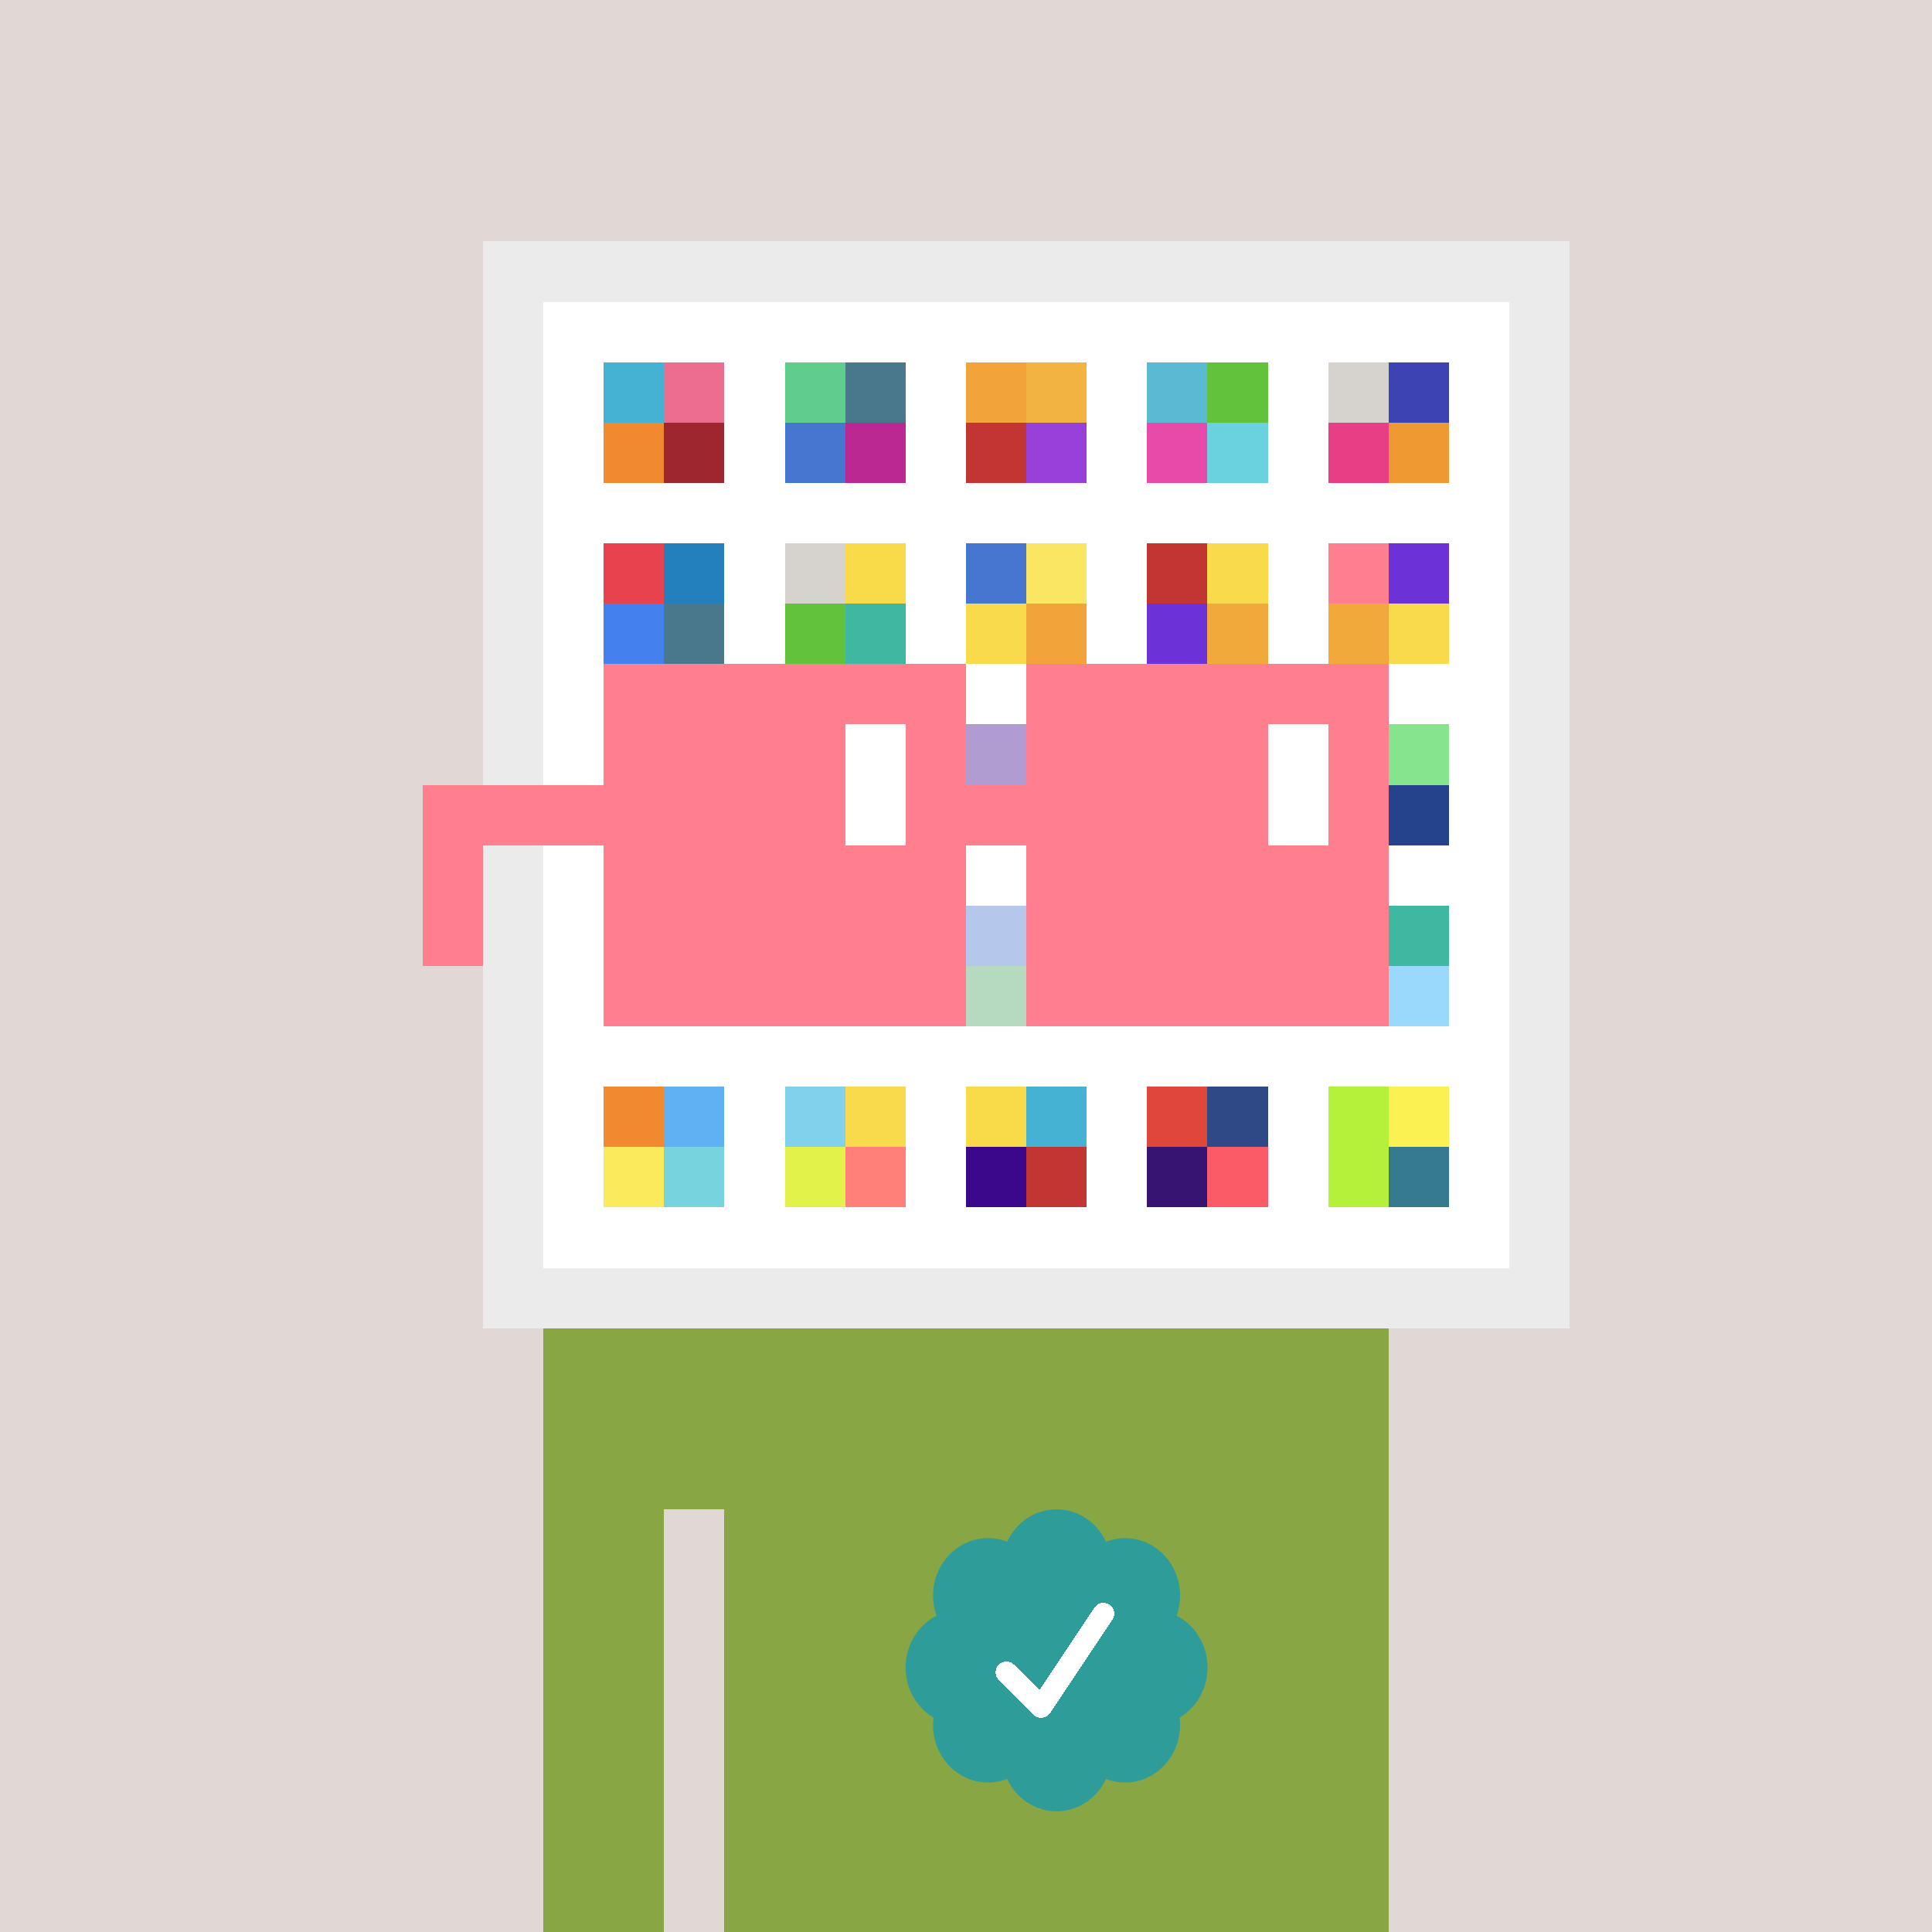 <svg xmlns="http://www.w3.org/2000/svg" viewBox="0 0 320 320" width="2000" height="2000" shape-rendering="crispEdges"><defs><style>.check{fill: #2E9D9A}</style></defs><path fill="#E1D7D5" d="M0 0h320v320H0z" /><path fill="#EBEBEB" d="M80 40h180v180H80z"/><path fill="#FFFFFF" d="M90 50h160v160H90z"/><path fill="#45B2D3" d="M100 60h10v10h-10z"/><path fill="#F18930" d="M100 70h10v10h-10z"/><path fill="#ED6D8E" d="M110 60h10v10h-10z"/><path fill="#9D262F" d="M110 70h10v10h-10z"/><path fill="#5FCD8C" d="M130 60h10v10h-10z"/><path fill="#4576D0" d="M130 70h10v10h-10z"/><path fill="#49788D" d="M140 60h10v10h-10z"/><path fill="#BB2891" d="M140 70h10v10h-10z"/><path fill="#F2A43A" d="M160 60h10v10h-10z"/><path fill="#C23532" d="M160 70h10v10h-10z"/><path fill="#F2B341" d="M170 60h10v10h-10z"/><path fill="#9741DA" d="M170 70h10v10h-10z"/><path fill="#5ABAD3" d="M190 60h10v10h-10z"/><path fill="#E84AA9" d="M190 70h10v10h-10z"/><path fill="#63C23C" d="M200 60h10v10h-10z"/><path fill="#6AD1DE" d="M200 70h10v10h-10z"/><path fill="#D6D3CE" d="M220 60h10v10h-10z"/><path fill="#E73E85" d="M220 70h10v10h-10z"/><path fill="#3D43B3" d="M230 60h10v10h-10z"/><path fill="#EF9933" d="M230 70h10v10h-10z"/><path fill="#E8424E" d="M100 90h10v10h-10z"/><path fill="#4581EE" d="M100 100h10v10h-10z"/><path fill="#2480BD" d="M110 90h10v10h-10z"/><path fill="#49788D" d="M110 100h10v10h-10z"/><path fill="#D6D3CE" d="M130 90h10v10h-10z"/><path fill="#63C23C" d="M130 100h10v10h-10z"/><path fill="#F9DB49" d="M140 90h10v10h-10z"/><path fill="#3EB8A1" d="M140 100h10v10h-10z"/><path fill="#4576D0" d="M160 90h10v10h-10z"/><path fill="#F9DA4A" d="M160 100h10v10h-10z"/><path fill="#FAE663" d="M170 90h10v10h-10z"/><path fill="#F2A43A" d="M170 100h10v10h-10z"/><path fill="#C23532" d="M190 90h10v10h-10z"/><path fill="#6C31D7" d="M190 100h10v10h-10z"/><path fill="#F9DA4A" d="M200 90h10v10h-10z"/><path fill="#F2A93C" d="M200 100h10v10h-10z"/><path fill="#FF7F8E" d="M220 90h10v10h-10z"/><path fill="#F2A93C" d="M220 100h10v10h-10z"/><path fill="#6C31D7" d="M230 90h10v10h-10z"/><path fill="#F9DA4A" d="M230 100h10v10h-10z"/><path fill="#3B088C" d="M160 120h10v10h-10z"/><path fill="#86E48E" d="M230 120h10v10h-10z"/><path fill="#25438C" d="M230 130h10v10h-10z"/><path fill="#4576D0" d="M160 150h10v10h-10z"/><path fill="#49A25E" d="M160 160h10v10h-10z"/><path fill="#3EB8A1" d="M230 150h10v10h-10z"/><path fill="#9AD9FB" d="M230 160h10v10h-10z"/><path fill="#F18930" d="M100 180h10v10h-10z"/><path fill="#FBEA5B" d="M100 190h10v10h-10z"/><path fill="#60B1F4" d="M110 180h10v10h-10z"/><path fill="#77D3DE" d="M110 190h10v10h-10z"/><path fill="#81D1EC" d="M130 180h10v10h-10z"/><path fill="#E2F24A" d="M130 190h10v10h-10z"/><path fill="#F9DA4D" d="M140 180h10v10h-10z"/><path fill="#FF8079" d="M140 190h10v10h-10z"/><path fill="#F9DB49" d="M160 180h10v10h-10z"/><path fill="#3B088C" d="M160 190h10v10h-10z"/><path fill="#45B2D3" d="M170 180h10v10h-10z"/><path fill="#C23532" d="M170 190h10v10h-10z"/><path fill="#E04639" d="M190 180h10v10h-10z"/><path fill="#371471" d="M190 190h10v10h-10z"/><path fill="#2E4985" d="M200 180h10v10h-10z"/><path fill="#FA5B67" d="M200 190h10v10h-10z"/><path fill="#B5F13B" d="M220 180h10v10h-10z"/><path fill="#B5F13B" d="M220 190h10v10h-10z"/><path fill="#FCF153" d="M230 180h10v10h-10z"/><path fill="#367A8F" d="M230 190h10v10h-10z"/><path fill="#88A643" d="M90 220h20v100H90V220Zm20 0h10v30h-10v-30Zm10 0h110v100H120V220Z"/><path class="check" shape-rendering="geometricPrecision" d="M200 276.191c0-3.762-2.083-7.024-5.114-8.572a9.97 9.97 0 0 0 .567-3.333c0-5.262-4.072-9.519-9.091-9.519-1.118 0-2.19.199-3.18.595-1.472-3.184-4.586-5.362-8.181-5.362-3.595 0-6.704 2.184-8.182 5.357a8.604 8.604 0 0 0-3.182-.595c-5.023 0-9.09 4.262-9.09 9.524 0 1.176.198 2.295.565 3.333-3.028 1.548-5.112 4.805-5.112 8.572 0 3.559 1.862 6.661 4.624 8.299-.048.405-.077.81-.077 1.225 0 5.262 4.067 9.523 9.09 9.523 1.12 0 2.191-.204 3.179-.594 1.476 3.175 4.586 5.356 8.183 5.356 3.6 0 6.71-2.181 8.183-5.356.988.387 2.059.59 3.18.59 5.024 0 9.091-4.263 9.091-9.525 0-.413-.029-.818-.079-1.22 2.757-1.637 4.626-4.739 4.626-8.296v-.002Z" /><path fill="#fff" d="m184.249 268.252-10.319 15.476a1.785 1.785 0 0 1-2.478.496l-.274-.224-5.75-5.75a1.784 1.784 0 1 1 2.524-2.524l4.214 4.207 9.106-13.666a1.787 1.787 0 0 1 2.476-.493 1.784 1.784 0 0 1 .501 2.476v.002Z"/><path fill="#FFFFFF" fill-opacity=".6" d="M160 120h10v50h-10z"/><path fill="#fff" d="M130 120h-20v10h20v-10Zm0 10h-20v10h20v-10Zm0 10h-20v10h20v-10Zm0 10h-20v10h20v-10Z"/><path fill="#000" d="M150 120h-20v10h20v-10Zm0 10h-20v10h20v-10Zm0 10h-20v10h20v-10Zm0 10h-20v10h20v-10Z"/><path fill="#fff" d="M200 120h-20v10h20v-10Zm0 10h-20v10h20v-10Zm0 10h-20v10h20v-10Zm0 10h-20v10h20v-10Z"/><path fill="#000" d="M220 120h-20v10h20v-10Zm0 10h-20v10h20v-10Zm0 10h-20v10h20v-10Zm0 10h-20v10h20v-10Z"/><path fill="#FF7F8E" d="M160 110h-60v10h60v-10Zm70 0h-60v10h60v-10Zm-120 10h-10v10h10v-10Zm50 0h-10v10h10v-10Zm20 0h-10v10h10v-10Zm50 0h-10v10h10v-10Zm0 10h-10v10h10v-10Zm-120 10h-10v10h10v-10Zm50 0h-10v10h10v-10Zm20 0h-10v10h10v-10Zm50 0h-10v10h10v-10Zm-150 0H70v10h10v-10Zm0 10H70v10h10v-10Zm30 0h-10v10h10v-10Zm50 0h-10v10h10v-10Zm20 0h-10v10h10v-10Zm50 0h-10v10h10v-10Zm-70 10h-60v10h60v-10Zm70 0h-60v10h60v-10Zm-120-30H70v10h40v-10Zm70 0h-30v10h30v-10Z"/><path fill="#FF7F8E" d="M110 120h40v40h-40z"/><path fill="#FF7F8E" d="M180 120h40v40h-40z"/><path fill="#FFFFFF" d="M140 120h10v20h-10z"/><path fill="#FFFFFF" d="M210 120h10v20h-10z"/></svg>